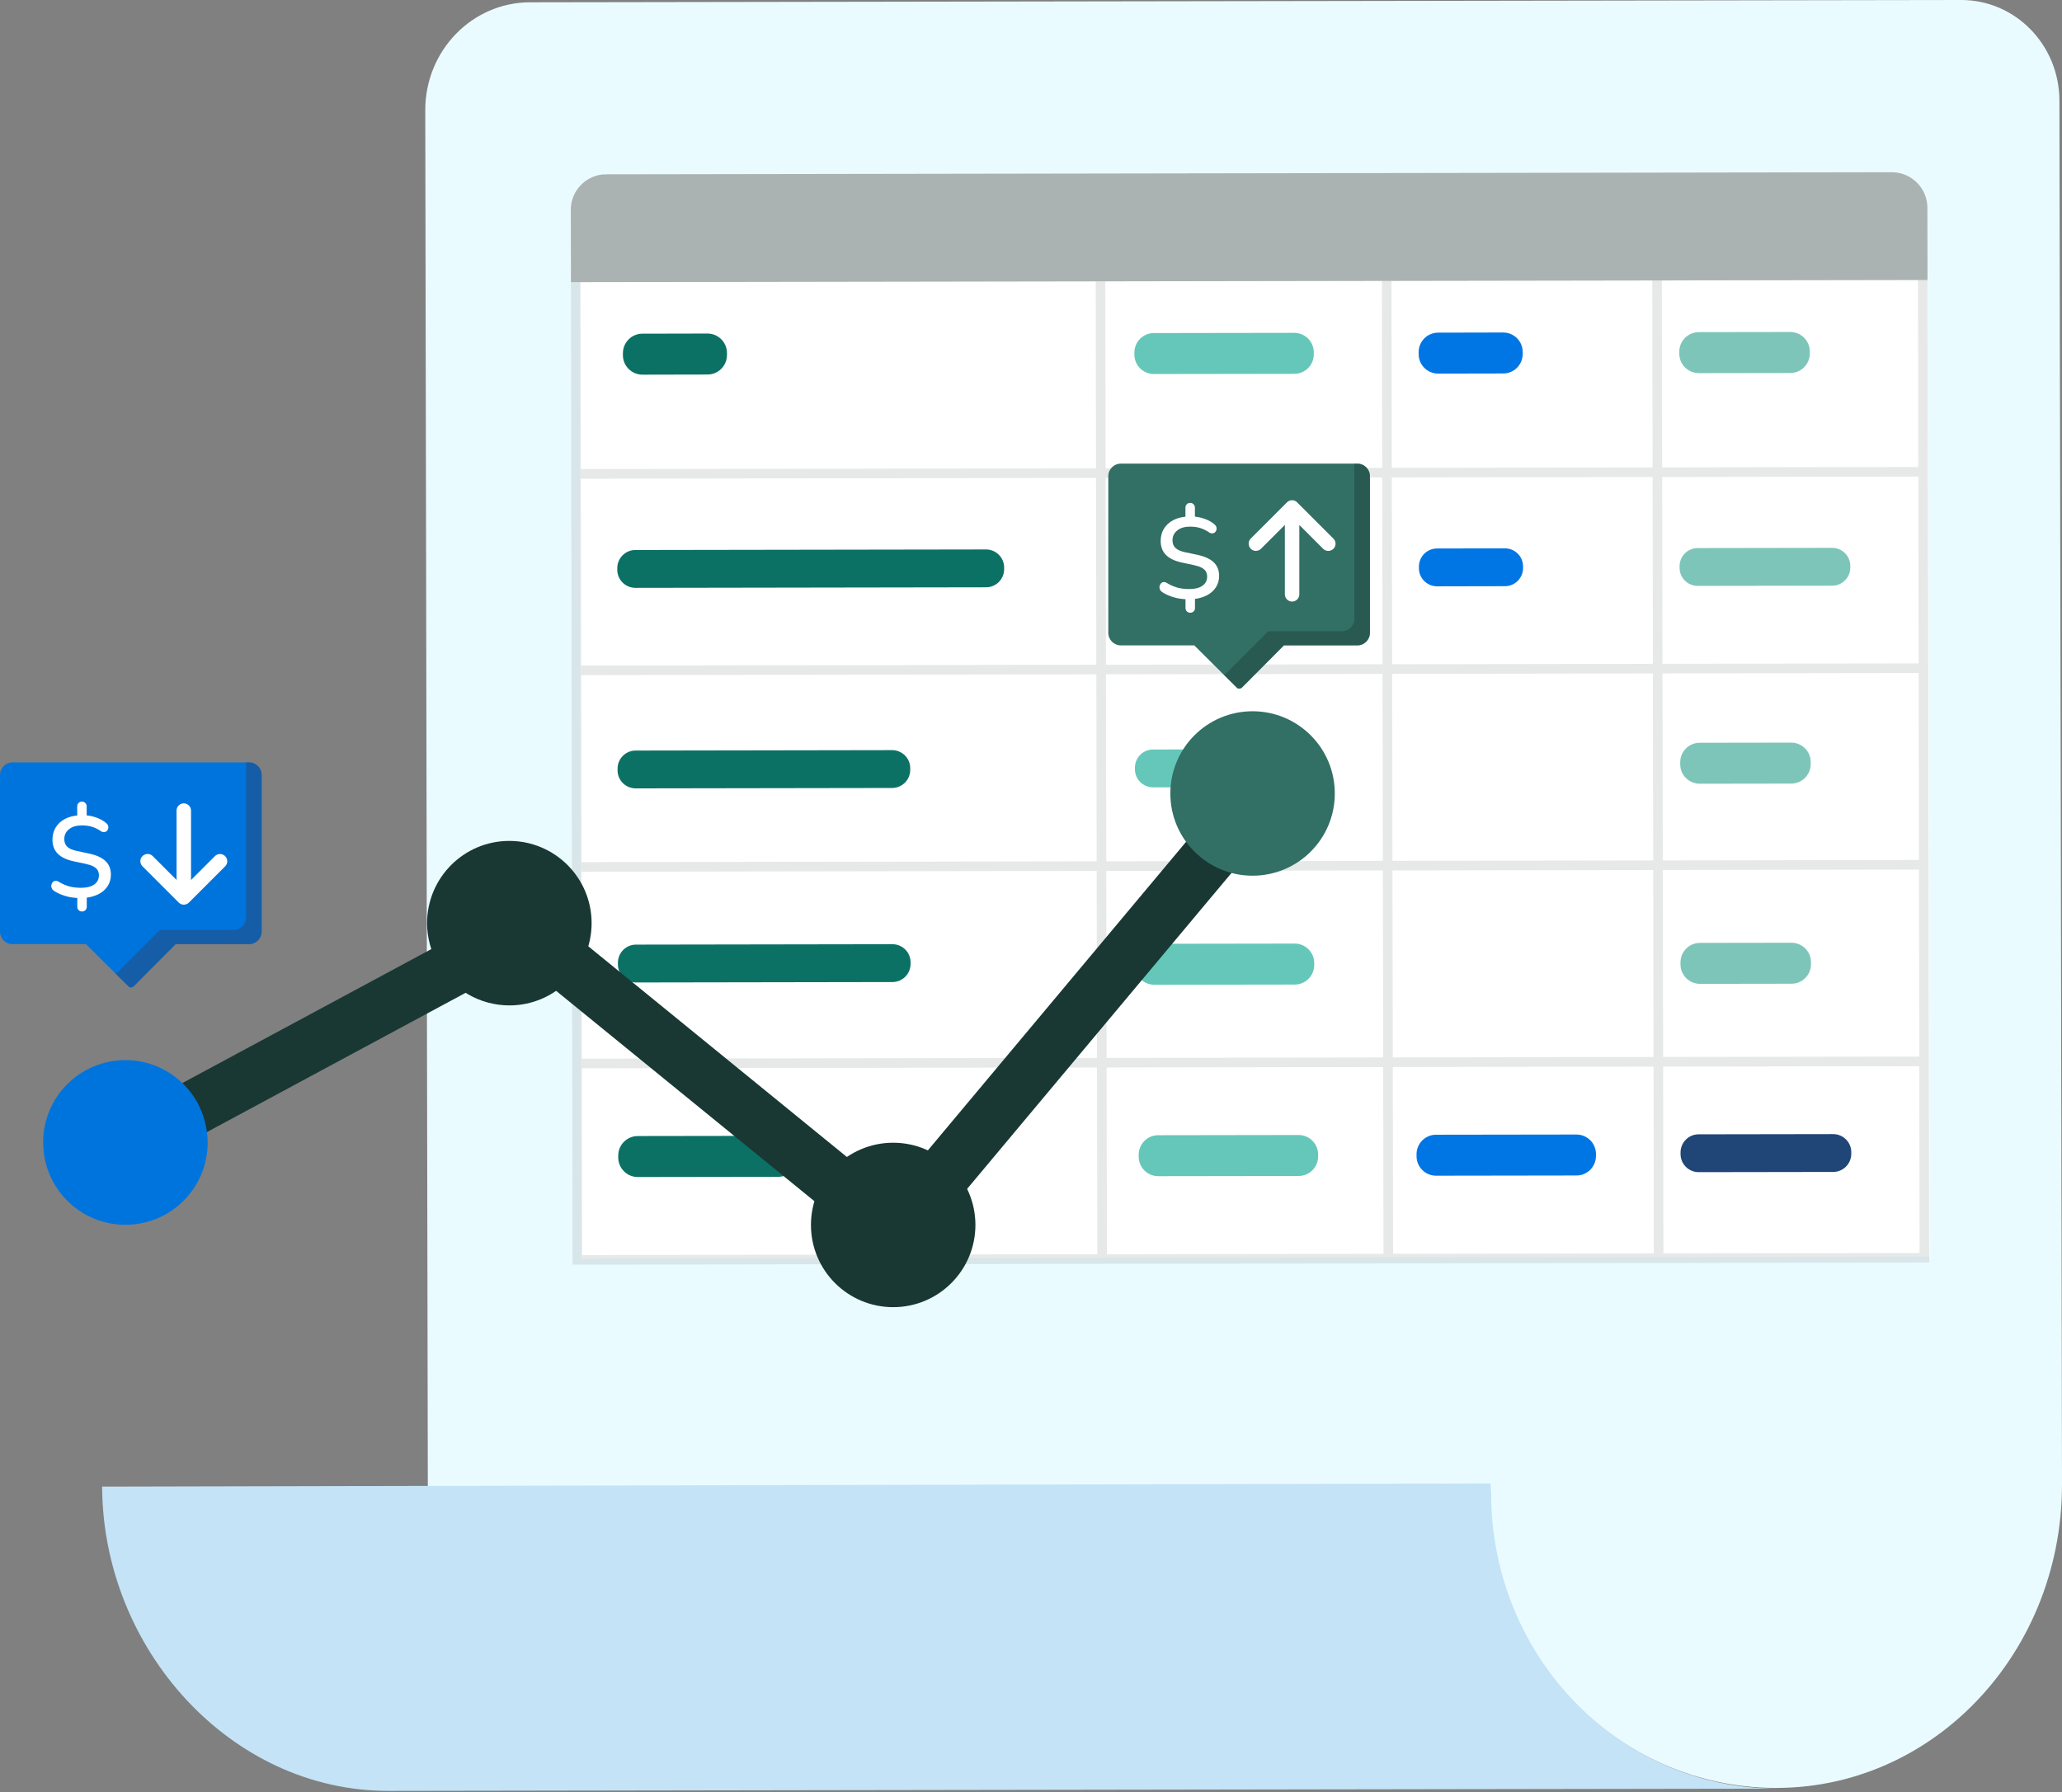 <svg width="176" height="153" viewBox="0 0 176 153" fill="none" xmlns="http://www.w3.org/2000/svg">
<rect x="0" y="0" width="176" height="153" fill="#808080" stroke="none"/>
<path d="M36.655 127.759L127.054 127.611C127.125 127.611 127.184 127.67 127.184 127.742C127.273 140.805 137.089 151.488 149.558 152.545C164.094 153.78 176.024 141.661 176 126.691L175.78 8.581C175.768 3.836 172.016 -0.006 167.396 6.87418e-06L45.247 0.196C40.295 0.202 36.287 4.329 36.298 9.418L36.518 127.623C36.518 127.7 36.578 127.759 36.649 127.759H36.655Z" fill="#EAFBFF"/>
<path d="M164.162 23.81L49.893 23.989L50.023 107.034L164.292 106.854L164.162 23.81Z" fill="white" stroke="white" stroke-width="0.82" stroke-miterlimit="10"/>
<path d="M110.837 96.893L98.855 96.911C97.934 96.911 97.192 97.659 97.192 98.579V98.746C97.192 99.666 97.94 100.408 98.861 100.408L110.843 100.391C111.764 100.391 112.506 99.642 112.506 98.722V98.556C112.506 97.635 111.758 96.893 110.837 96.893Z" fill="#65C7B9"/>
<path d="M66.416 96.964L54.433 96.982C53.513 96.982 52.77 97.73 52.77 98.651V98.817C52.77 99.737 53.519 100.48 54.439 100.48L66.422 100.462C67.342 100.462 68.084 99.714 68.084 98.793V98.627C68.084 97.707 67.336 96.964 66.416 96.964Z" fill="#0B7165"/>
<path d="M134.553 96.852L122.571 96.869C121.65 96.869 120.908 97.618 120.908 98.538V98.704C120.908 99.625 121.656 100.367 122.576 100.367L134.559 100.349C135.48 100.349 136.222 99.601 136.222 98.68V98.514C136.222 97.594 135.474 96.852 134.553 96.852Z" fill="#0076E5"/>
<path d="M128.301 28.385L122.749 28.397C121.828 28.397 121.086 29.145 121.086 30.066V30.232C121.086 31.152 121.834 31.894 122.755 31.894L128.307 31.883C129.227 31.883 129.969 31.134 129.969 30.214V30.048C129.969 29.127 129.221 28.385 128.301 28.385Z" fill="#0076E5"/>
<path d="M60.383 28.474L54.831 28.486C53.91 28.486 53.168 29.234 53.168 30.155V30.321C53.168 31.241 53.916 31.984 54.837 31.984L60.389 31.972C61.309 31.972 62.051 31.224 62.051 30.303V30.137C62.051 29.216 61.303 28.474 60.383 28.474Z" fill="#0B7165"/>
<path d="M152.806 28.343L144.998 28.355C144.078 28.355 143.335 29.103 143.335 30.024V30.19C143.335 31.11 144.084 31.853 145.004 31.853L152.812 31.841C153.733 31.841 154.475 31.093 154.475 30.172V30.006C154.475 29.085 153.727 28.343 152.806 28.343Z" fill="#7EC5B9"/>
<path d="M152.884 63.396L145.075 63.408C144.155 63.408 143.413 64.156 143.413 65.076V65.243C143.413 66.163 144.161 66.905 145.081 66.905L152.89 66.894C153.81 66.894 154.552 66.145 154.552 65.225V65.059C154.552 64.138 153.804 63.396 152.884 63.396Z" fill="#7EC5B9"/>
<path d="M152.907 80.48L145.099 80.492C144.179 80.492 143.436 81.24 143.436 82.161V82.327C143.436 83.247 144.185 83.99 145.105 83.99L152.913 83.978C153.834 83.978 154.576 83.23 154.576 82.309V82.143C154.576 81.222 153.828 80.48 152.907 80.48Z" fill="#7EC5B9"/>
<path d="M84.158 46.906L54.231 46.953C53.376 46.953 52.687 47.648 52.687 48.503V48.64C52.687 49.495 53.382 50.184 54.237 50.184L84.164 50.136C85.019 50.136 85.708 49.442 85.708 48.587V48.45C85.708 47.595 85.013 46.906 84.158 46.906Z" fill="#0B7165"/>
<path d="M76.142 64.037L54.255 64.073C53.4 64.073 52.711 64.768 52.711 65.623V65.759C52.711 66.615 53.406 67.303 54.261 67.303L76.148 67.268C77.003 67.268 77.692 66.573 77.692 65.718V65.581C77.692 64.726 76.997 64.037 76.142 64.037Z" fill="#0B7165"/>
<path d="M76.172 80.605L54.284 80.64C53.429 80.64 52.741 81.335 52.741 82.19V82.327C52.741 83.182 53.435 83.871 54.29 83.871L76.178 83.835C77.033 83.835 77.721 83.14 77.721 82.285V82.149C77.721 81.294 77.027 80.605 76.172 80.605Z" fill="#0B7165"/>
<path d="M128.449 46.811L122.654 46.823C121.799 46.823 121.11 47.517 121.11 48.373V48.509C121.11 49.364 121.805 50.053 122.66 50.053L128.455 50.041C129.31 50.041 129.999 49.346 129.999 48.491V48.355C129.999 47.5 129.304 46.811 128.449 46.811Z" fill="#0076E5"/>
<path d="M156.381 46.769L144.903 46.787C144.048 46.787 143.359 47.482 143.359 48.337V48.474C143.359 49.329 144.054 50.017 144.909 50.017L156.387 50C157.242 50 157.931 49.305 157.931 48.45V48.313C157.931 47.458 157.236 46.769 156.381 46.769Z" fill="#7EC5B9"/>
<g opacity="0.29">
<path d="M49.166 40.457L164.142 40.273" stroke="#ABB2B2" stroke-width="0.82" stroke-miterlimit="10"/>
<path d="M49.196 57.226L164.172 57.042" stroke="#ABB2B2" stroke-width="0.82" stroke-miterlimit="10"/>
<path d="M49.219 74.008L164.195 73.823" stroke="#ABB2B2" stroke-width="0.82" stroke-miterlimit="10"/>
<path d="M49.249 90.789L164.225 90.605" stroke="#ABB2B2" stroke-width="0.82" stroke-miterlimit="10"/>
<path d="M164.118 23.492L49.142 23.676L49.279 107.552L164.255 107.368L164.118 23.492Z" stroke="#ABB2B2" stroke-width="0.82" stroke-miterlimit="10"/>
<path d="M93.932 23.605L94.069 107.576" stroke="#ABB2B2" stroke-width="0.82" stroke-miterlimit="10"/>
<path d="M118.361 23.569L118.497 107.54" stroke="#ABB2B2" stroke-width="0.82" stroke-miterlimit="10"/>
<path d="M141.435 23.528L141.572 107.499" stroke="#ABB2B2" stroke-width="0.82" stroke-miterlimit="10"/>
</g>
<path d="M51.743 15.291L161.476 15.113C162.919 15.113 164.094 16.283 164.1 17.726L164.112 23.492L49.142 23.676L49.13 17.91C49.13 16.467 50.3 15.291 51.743 15.286V15.291Z" fill="#ABB2B2" stroke="#ABB2B2" stroke-width="0.82" stroke-miterlimit="10"/>
<path d="M156.464 96.816L144.986 96.834C144.131 96.834 143.442 97.528 143.442 98.384V98.52C143.442 99.375 144.137 100.064 144.992 100.064L156.47 100.046C157.325 100.046 158.014 99.352 158.014 98.496V98.36C158.014 97.505 157.319 96.816 156.464 96.816Z" fill="#1F4676"/>
<path d="M110.469 28.415L98.486 28.433C97.566 28.433 96.824 29.181 96.824 30.101V30.267C96.824 31.188 97.572 31.93 98.492 31.93L110.475 31.912C111.395 31.912 112.138 31.164 112.138 30.244V30.078C112.138 29.157 111.389 28.415 110.469 28.415Z" fill="#65C7B9"/>
<path d="M110.505 80.551L98.522 80.569C97.602 80.569 96.859 81.317 96.859 82.238V82.404C96.859 83.324 97.608 84.067 98.528 84.067L110.511 84.049C111.431 84.049 112.173 83.301 112.173 82.38V82.214C112.173 81.293 111.425 80.551 110.505 80.551Z" fill="#65C7B9"/>
<path d="M106.758 46.858L98.391 46.87C97.536 46.87 96.847 47.565 96.847 48.42V48.557C96.847 49.412 97.542 50.101 98.397 50.101L106.764 50.089C107.619 50.089 108.308 49.394 108.308 48.539V48.402C108.308 47.547 107.613 46.858 106.758 46.858Z" fill="#65C7B9"/>
<path d="M106.782 63.972L98.415 63.984C97.56 63.984 96.871 64.679 96.871 65.534V65.67C96.871 66.525 97.566 67.214 98.421 67.214L106.788 67.202C107.643 67.202 108.331 66.507 108.331 65.652V65.516C108.331 64.661 107.637 63.972 106.782 63.972Z" fill="#65C7B9"/>
<path fill-rule="evenodd" clip-rule="evenodd" d="M11.175 84.293C11.08 84.293 11.003 84.263 10.956 84.198L7.339 80.599H1.069C0.481 80.599 0 80.118 0 79.53V66.152C0 65.564 0.481 65.083 1.069 65.083H21.264C21.852 65.083 22.332 65.564 22.332 66.152V79.53C22.332 80.118 21.852 80.599 21.264 80.599H14.993L11.395 84.215C11.335 84.263 11.252 84.293 11.175 84.293Z" fill="#0074DD"/>
<g opacity="0.5">
<path fill-rule="evenodd" clip-rule="evenodd" d="M19.928 79.388H13.657L10.059 82.986C9.999 83.046 9.916 83.081 9.827 83.081L10.961 84.198C11.068 84.322 11.27 84.322 11.395 84.215L14.993 80.599H21.264C21.852 80.599 22.332 80.118 22.332 79.53V66.152C22.332 65.564 21.852 65.083 21.264 65.083H21.002V78.325C21.002 78.913 20.521 79.394 19.934 79.394L19.928 79.388Z" fill="#294572"/>
</g>
<path d="M14.198 93.194L38.175 80.29L40.544 84.322L16.567 97.232L14.198 93.194Z" fill="#193833"/>
<path d="M45.692 83.14L48.59 79.459L73.589 99.832L70.697 103.508L45.692 83.14Z" fill="#193833"/>
<path d="M104.984 67.384L75.739 102.337L79.328 105.34L108.573 70.386L104.984 67.384Z" fill="#193833"/>
<path d="M106.912 74.756C110.789 74.756 113.931 71.614 113.931 67.737C113.931 63.861 110.789 60.718 106.912 60.718C103.036 60.718 99.894 63.861 99.894 67.737C99.894 71.614 103.036 74.756 106.912 74.756Z" fill="#326F65"/>
<path d="M3.682 97.546C3.67 93.669 6.799 90.516 10.676 90.498C13.212 90.486 15.557 91.852 16.81 94.055C17.404 95.124 17.713 96.323 17.725 97.54C17.725 101.418 14.584 104.559 10.706 104.559C6.829 104.559 3.687 101.418 3.687 97.54L3.682 97.546Z" fill="#0074DD"/>
<path d="M36.453 78.823C36.447 74.946 39.582 71.793 43.46 71.787C47.337 71.781 50.49 74.916 50.496 78.794C50.502 82.671 47.367 85.824 43.489 85.83C40.972 85.83 38.644 84.494 37.391 82.309C36.779 81.246 36.459 80.047 36.453 78.823Z" fill="#193833"/>
<path d="M69.218 104.571C69.218 100.694 72.359 97.552 76.237 97.552C80.114 97.552 83.256 100.694 83.256 104.571C83.256 108.449 80.114 111.59 76.237 111.59C72.359 111.59 69.218 108.449 69.218 104.571Z" fill="#193833"/>
<path d="M7.001 77.814C6.882 77.814 6.787 77.772 6.71 77.695C6.633 77.618 6.597 77.523 6.597 77.41V76.472L6.793 76.662C6.33 76.656 5.914 76.597 5.546 76.478C5.178 76.365 4.869 76.222 4.614 76.056C4.525 75.997 4.453 75.92 4.418 75.831C4.376 75.736 4.364 75.647 4.382 75.552C4.4 75.462 4.436 75.379 4.495 75.314C4.554 75.249 4.626 75.207 4.715 75.195C4.804 75.183 4.899 75.207 5.012 75.272C5.213 75.403 5.469 75.522 5.778 75.629C6.086 75.736 6.46 75.789 6.9 75.789C7.256 75.789 7.547 75.742 7.773 75.652C7.998 75.563 8.165 75.433 8.277 75.278C8.39 75.124 8.444 74.934 8.444 74.726C8.444 74.554 8.402 74.405 8.331 74.281C8.254 74.156 8.129 74.049 7.963 73.96C7.791 73.871 7.565 73.8 7.28 73.74L6.259 73.521C5.659 73.39 5.213 73.17 4.917 72.867C4.62 72.565 4.477 72.167 4.477 71.674C4.477 71.288 4.572 70.938 4.756 70.635C4.94 70.332 5.208 70.088 5.546 69.91C5.884 69.732 6.282 69.631 6.74 69.602L6.591 69.738V68.835C6.591 68.723 6.627 68.628 6.704 68.55C6.781 68.473 6.876 68.432 6.995 68.432C7.108 68.432 7.203 68.473 7.28 68.55C7.357 68.628 7.399 68.723 7.399 68.835V69.738L7.232 69.602C7.535 69.607 7.862 69.667 8.2 69.785C8.545 69.904 8.836 70.065 9.079 70.278C9.156 70.344 9.21 70.421 9.233 70.504C9.257 70.587 9.257 70.67 9.233 70.753C9.21 70.831 9.168 70.896 9.109 70.949C9.049 71.003 8.972 71.032 8.883 71.038C8.794 71.044 8.693 71.015 8.586 70.938C8.378 70.795 8.141 70.676 7.891 70.593C7.642 70.51 7.333 70.463 6.989 70.463C6.526 70.463 6.164 70.569 5.89 70.789C5.617 71.009 5.487 71.288 5.487 71.638C5.487 71.905 5.57 72.113 5.736 72.279C5.902 72.44 6.175 72.565 6.567 72.648L7.606 72.867C8.242 73.004 8.705 73.218 9.008 73.509C9.311 73.8 9.465 74.186 9.465 74.667C9.465 75.041 9.37 75.373 9.18 75.658C8.99 75.943 8.729 76.175 8.39 76.341C8.058 76.507 7.672 76.614 7.238 76.65L7.405 76.46V77.41C7.405 77.523 7.369 77.618 7.292 77.695C7.215 77.772 7.12 77.814 7.001 77.814Z" fill="white"/>
<path d="M15.249 77.042L12.161 73.954C11.917 73.711 11.917 73.319 12.161 73.081C12.404 72.844 12.796 72.838 13.034 73.081L15.07 75.118V69.198C15.07 68.853 15.35 68.58 15.688 68.58C16.026 68.58 16.305 68.859 16.305 69.198V75.124L18.342 73.087C18.586 72.844 18.978 72.844 19.215 73.087C19.459 73.331 19.459 73.723 19.215 73.96L16.127 77.048C15.884 77.291 15.492 77.291 15.255 77.048L15.249 77.042Z" fill="white"/>
<path fill-rule="evenodd" clip-rule="evenodd" d="M105.772 58.788C105.677 58.788 105.6 58.758 105.552 58.693L101.936 55.095H95.666C95.078 55.095 94.597 54.614 94.597 54.026V40.647C94.597 40.059 95.078 39.578 95.666 39.578H115.861C116.449 39.578 116.93 40.059 116.93 40.647V54.026C116.93 54.614 116.449 55.095 115.861 55.095H109.59L105.992 58.711C105.933 58.758 105.849 58.788 105.772 58.788Z" fill="#326F65"/>
<g opacity="0.39">
<path fill-rule="evenodd" clip-rule="evenodd" d="M114.525 53.883H108.254L104.656 57.482C104.596 57.541 104.513 57.577 104.424 57.577L105.558 58.693C105.665 58.818 105.867 58.818 105.992 58.711L109.59 55.095H115.861C116.449 55.095 116.93 54.614 116.93 54.026V40.647C116.93 40.059 116.449 39.578 115.861 39.578H115.599V52.82C115.599 53.408 115.118 53.889 114.531 53.889L114.525 53.883Z" fill="#193833"/>
</g>
<path d="M101.592 52.31C101.473 52.31 101.378 52.268 101.301 52.191C101.224 52.114 101.188 52.019 101.188 51.906V50.968L101.384 51.158C100.921 51.152 100.505 51.092 100.137 50.974C99.769 50.861 99.46 50.718 99.205 50.552C99.116 50.493 99.044 50.416 99.009 50.326C98.967 50.231 98.956 50.142 98.973 50.047C98.991 49.958 99.027 49.875 99.086 49.81C99.145 49.745 99.217 49.703 99.306 49.691C99.395 49.679 99.49 49.703 99.603 49.768C99.805 49.899 100.06 50.018 100.369 50.124C100.677 50.231 101.052 50.285 101.491 50.285C101.847 50.285 102.138 50.237 102.364 50.148C102.589 50.059 102.756 49.928 102.869 49.774C102.981 49.62 103.035 49.43 103.035 49.222C103.035 49.05 102.993 48.901 102.922 48.776C102.845 48.652 102.72 48.545 102.554 48.456C102.382 48.367 102.156 48.296 101.871 48.236L100.85 48.017C100.25 47.886 99.805 47.666 99.508 47.363C99.211 47.06 99.068 46.663 99.068 46.17C99.068 45.784 99.163 45.433 99.347 45.13C99.537 44.828 99.799 44.584 100.137 44.406C100.476 44.228 100.873 44.127 101.331 44.097L101.182 44.234V43.331C101.182 43.218 101.218 43.123 101.295 43.046C101.372 42.969 101.467 42.928 101.586 42.928C101.699 42.928 101.794 42.969 101.871 43.046C101.948 43.123 101.99 43.218 101.99 43.331V44.234L101.823 44.097C102.126 44.103 102.453 44.163 102.791 44.281C103.136 44.4 103.427 44.56 103.67 44.774C103.747 44.84 103.801 44.917 103.825 45C103.848 45.083 103.848 45.166 103.825 45.249C103.801 45.327 103.759 45.392 103.7 45.445C103.64 45.499 103.563 45.528 103.474 45.534C103.385 45.54 103.284 45.511 103.177 45.433C102.97 45.291 102.732 45.172 102.483 45.089C102.233 45.006 101.924 44.958 101.58 44.958C101.117 44.958 100.755 45.065 100.482 45.285C100.208 45.505 100.078 45.784 100.078 46.134C100.078 46.401 100.161 46.609 100.327 46.775C100.493 46.936 100.767 47.06 101.158 47.144L102.198 47.363C102.833 47.5 103.296 47.714 103.599 48.005C103.902 48.296 104.056 48.681 104.056 49.163C104.056 49.537 103.961 49.869 103.771 50.154C103.581 50.439 103.32 50.671 102.981 50.837C102.649 51.003 102.263 51.11 101.829 51.146L101.996 50.956V51.906C101.996 52.019 101.96 52.114 101.883 52.191C101.806 52.268 101.711 52.31 101.592 52.31Z" fill="white"/>
<path d="M110.724 42.892L113.812 45.98C114.056 46.223 114.056 46.615 113.812 46.853C113.569 47.09 113.177 47.096 112.939 46.853L110.903 44.816V50.736C110.903 51.081 110.623 51.354 110.285 51.354C109.947 51.354 109.667 51.075 109.667 50.736V44.81L107.631 46.847C107.387 47.09 106.995 47.09 106.758 46.847C106.52 46.603 106.514 46.211 106.758 45.974L109.846 42.886C110.089 42.642 110.481 42.642 110.718 42.886L110.724 42.892Z" fill="white"/>
<path d="M151.72 152.694L33.163 152.884C19.708 152.907 8.776 140.8 8.717 126.91C8.717 126.869 8.747 126.91 8.788 126.91L127.202 126.643C127.238 126.643 127.273 127.552 127.273 127.587C127.333 141.476 138.264 152.711 151.72 152.688V152.694Z" fill="#C4E3F7"/>
</svg>
